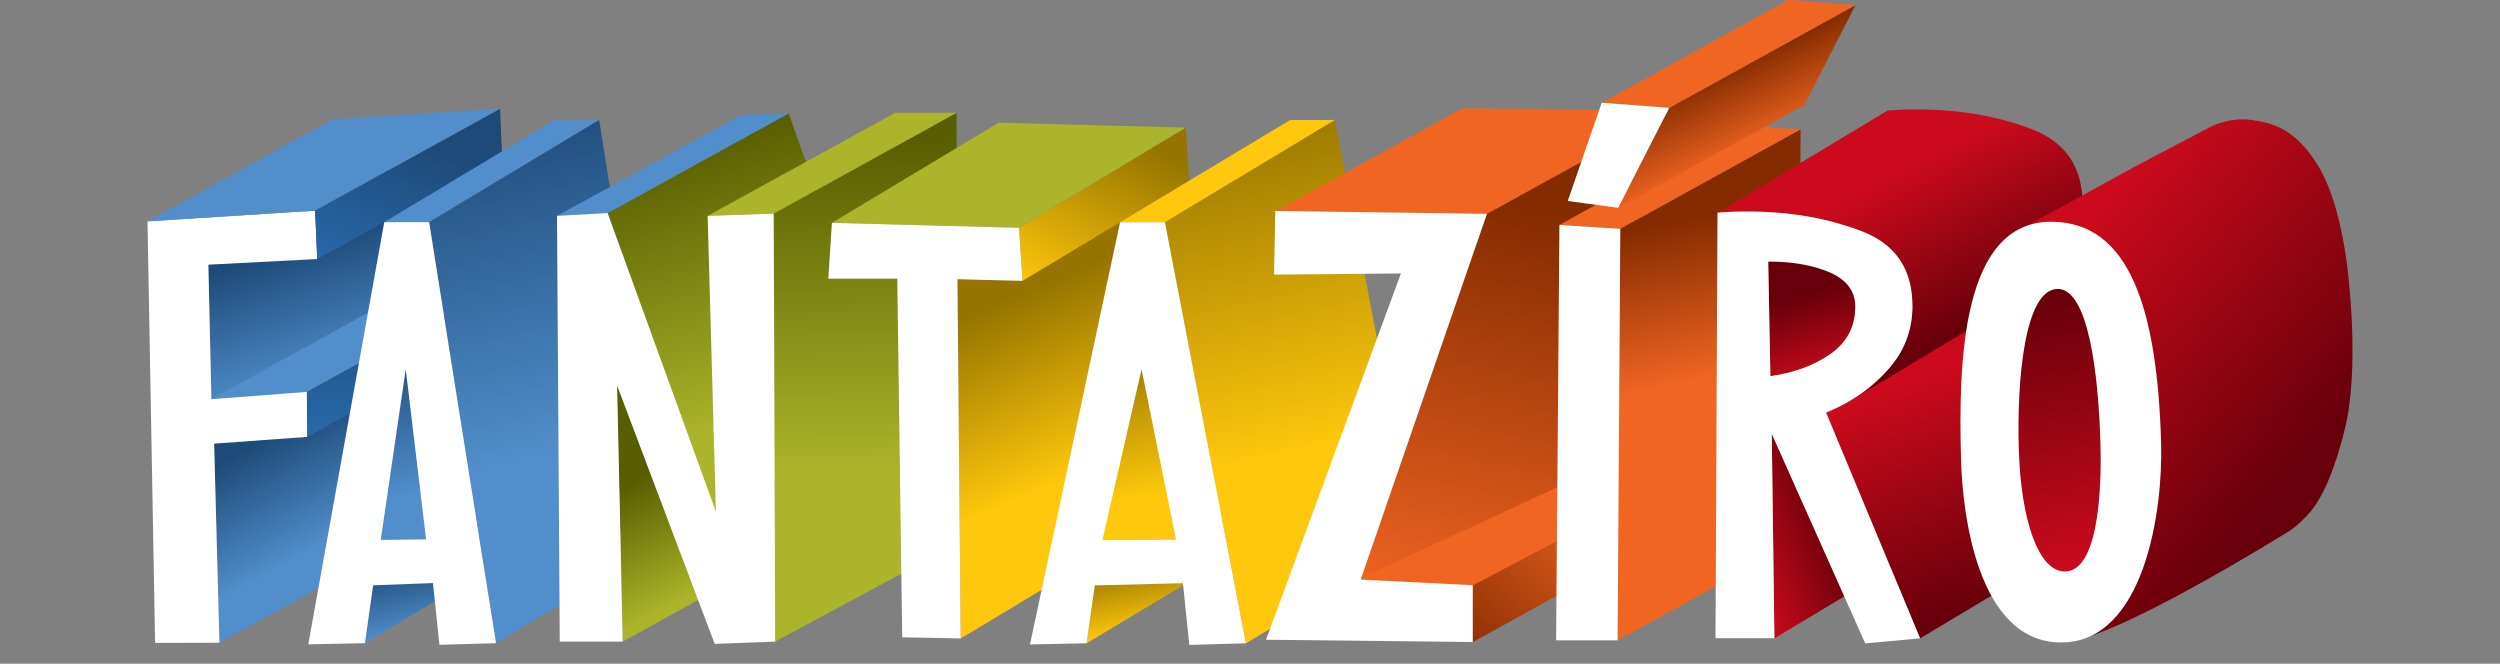 <svg xmlns="http://www.w3.org/2000/svg" fill="none" viewBox="0 0 339 90">
    <rect x="0" y="0" width="339" height="90" fill="#808080" stroke="none"/>
    <path fill="url(#a)" d="m29.031 60.16 25.08-13.832.723 26.995-25.079 13.832-.724-26.995Z"/>
    <path fill="url(#b)" d="m28.247 35.89 25.078-13.834.423 18.242-25.08 13.833-.421-18.241Z"/>
    <path fill="#518ECB" d="m28.668 54.131 25.079-13.833 12.942-.993L41.61 53.139l-12.942.992Z"/>
    <path fill="url(#c)" d="m41.61 53.139 25.08-13.834.029 6.106L41.64 59.244l-.03-6.105Z"/>
    <path fill="#fff" d="m42.733 28.562.283 6.564-14.77.764.422 18.24 12.943-.991.03 6.105-12.61.916.724 26.995-8.723.022L20 30.012l22.733-1.45Z"/>
    <path fill="url(#d)" d="M42.733 28.562 67.81 14.73l.282 6.564-25.077 13.832-.283-6.564Z"/>
    <path fill="#518ECB" d="M20 30.013 45.08 16.181 67.81 14.73 42.733 28.562 20 30.013Z"/>
    <path fill="url(#e)" d="m50.59 79.386 23.06-13.87-1.108 7.845-23.058 13.853 1.107-7.828Z"/>
    <path fill="url(#f)" d="m74.689 59.356 3.389-23.146-23.059 13.853L51.63 73.21l6.148-.068 23.059-13.853-6.148.068Z"/>
    <path fill="#518ECB" d="m52.107 30.116 23.058-13.853h6.08L58.186 30.116h-6.08Z"/>
    <path fill="url(#g)" d="m58.186 30.116 23.059-13.853 9.076 57.098-23.058 13.853-9.077-57.098Z"/>
    <path fill="#fff" d="m58.186 30.117 9.077 57.098-7.68.221-.869-8.373-8.123.306-1.107 7.846-7.68.153 10.303-57.25h6.08ZM51.63 73.21l6.148-.069-2.76-23.077-3.388 23.145Z"/>
    <path fill="url(#h)" d="m83.151 52.069 25.825-3.047.906 11.969-25.751 14.095-.98-23.017Z"/>
    <path fill="url(#i)" d="m83.61 52.165 25.294-13.952.831 34.837-25.294 13.953-.831-34.838Z"/>
    <path fill="url(#j)" d="M106.931 15.347 82.392 28.883 96.91 69.626l24.636-13.27-14.615-41.01Z"/>
    <path fill="#518ECB" d="m75.53 29.27 24.93-13.653 6.518-.255-24.586 13.522-6.862.386Z"/>
    <path fill="url(#k)" d="m129.711 15.293-24.749 13.634.144 58.07 24.751-13.315-.146-58.389Z"/>
    <path fill="#ABB42A" d="m95.955 29.27 25.453-13.983h8.317l-24.814 13.674-8.956.309Z"/>
    <path fill="#fff" d="m82.392 28.884 14.684 40.491-1.12-40.105 8.955-.308.205 58.041-8.203.307-13.232-35.023.758 34.716h-8.537L75.53 29.27l6.862-.386Z"/>
    <path fill="url(#l)" d="m129.825 37.86 22.612-13.58.447 48.706-22.611 13.583-.448-48.708Z"/>
    <path fill="url(#m)" d="m138.176 30.892 22.611-13.583.483 7.194-22.612 13.583-.482-7.194Z"/>
    <path fill="#ABB42A" d="m112.806 30.217 22.611-13.581 25.369.673-22.611 13.583-25.369-.675Z"/>
    <path fill="#fff" d="m112.806 30.217 25.369.675.483 7.194-8.832-.225.447 48.708-7.932-.15-.671-48.633h-9.353l.489-7.57Z"/>
    <path fill="url(#n)" d="m148.454 79.4 23.059-13.87-1.107 7.846-23.059 13.853 1.107-7.828Z"/>
    <path fill="url(#o)" d="m174.465 59.37 3.389-23.145-23.059 13.853-5.341 23.146 10.169-.068 20.99-13.854-6.148.069Z"/>
    <path fill="url(#p)" d="m157.933 30.115 23.079-13.857 10.998 57.118-23.058 13.853-11.019-57.114Z"/>
    <path fill="#FFC80C" d="m151.882 30.131 23.059-13.853 6.071-.02-23.05 13.873h-6.08Z"/>
    <path fill="#fff" d="m157.962 30.132 10.99 57.098-7.681.221-.868-8.373-11.949.306-1.107 7.846-7.68.153 12.216-57.251h6.079Zm-8.469 43.091 9.973-.068-4.671-23.077-5.302 23.145Z"/>
    <path fill="url(#q)" d="m201.665 28.925 25.26-13.883-19.127 63.996-24.868 2.304 18.735-52.417Z"/>
    <path fill="#F16523" d="m184.565 78.38 27.188-12.578h13.664l-25.294 13.97-15.558-1.393Z"/>
    <path fill="url(#r)" d="m199.709 79.382 25.708-13.58-.415 7.295-25.293 13.97v-7.685Z"/>
    <path fill="#F16523" d="m172.966 28.664 25.317-13.986 28.642.364-25.298 13.964-28.661-.342Z"/>
    <path fill="#fff" d="m171.672 86.748 18.292-49.666-17.201.154.167-8.624 28.697.385-17.117 49.59 15.188.77v7.7l-28.026-.309Z"/>
    <path fill="url(#s)" d="m244.161 17.532-24.45 13.476-.393 55.844 24.485-13.503.358-55.817Z"/>
    <path fill="#F16523" d="m211.457 30.5 24.451-13.489 8.257.522-24.451 13.487-8.257-.52Z"/>
    <path fill="#fff" d="m211.458 30.5 8.257.52-.37 55.813h-8.336l.449-56.333Z"/>
    <path fill="url(#t)" d="M226.35 14.62 251.604.686l-6.92 13.559L219.43 28.18l6.92-13.56Z"/>
    <path fill="#F16523" d="M217.193 13.936 242.447 0l9.158.685-25.254 13.936-9.158-.685Z"/>
    <path fill="#fff" d="m226.35 14.621-6.92 13.56-6.845-.925 4.607-13.32 9.158.685Z"/>
    <path fill="url(#u)" d="m240.251 58.856 23.058-13.853.179 13.853.179 13.854-23.059 13.853-.357-27.707Z"/>
    <path fill="url(#v)" d="m247.607 55.962 26.84-16.065 12.755 30.6-26.839 16.065-12.756-30.6Z"/>
    <path fill="url(#w)" d="m263.121 37.155-.306-15.538-23.059 13.854.307 15.538c2.793-.392 5.211-1.209 7.238-2.417l23.058-13.853c-2.026 1.208-4.445 2.025-7.238 2.416Z"/>
    <path fill="url(#x)" d="m232.893 28.851 23.059-13.853a46.575 46.575 0 0 1 4.036-.153c5.62 0 10.763.868 15.395 2.62 4.649 1.753 6.983 5.123 7 10.093.017 3.352-1.107 6.28-3.372 8.798a21.519 21.519 0 0 1-4.956 4.068l-23.059 13.853a21.965 21.965 0 0 0 4.956-4.067c2.265-2.52 3.389-5.446 3.372-8.8-.017-4.969-2.35-8.338-7-10.091-4.649-1.753-9.775-2.621-15.395-2.621-1.532 0-2.878.051-4.036.153Z"/>
    <path fill="#fff" d="m260.363 86.561-7.442.68-12.67-28.403.357 27.706h-7.987l.273-57.71a46.575 46.575 0 0 1 4.036-.153c5.62 0 10.763.868 15.395 2.62 4.649 1.753 6.982 5.123 6.999 10.093.017 3.352-1.106 6.28-3.371 8.798-2.265 2.519-5.041 4.425-8.328 5.752l12.738 30.617Zm-20.3-35.552c3.236-.46 5.978-1.464 8.192-3.046 2.214-1.566 3.321-3.71 3.321-6.4-.017-2.076-1.158-3.607-3.44-4.611-2.282-.987-5.075-1.48-8.362-1.48l.289 15.537Z"/>
    <path fill="url(#y)" d="M305.268 16.262c-2.512-.35-4.864.549-5.726 1.042l-9.927 5.223-15.674 8.602 5.59 55.992c6.748 0 30.619-14.968 30.939-15.144.4-.22 2.352-1.798 3.324-3.235.972-1.438 2.492-3.883 4.156-10.53 2.031-8.115.523-20.645.338-22.071-.184-1.426-1.139-9.322-4.124-13.956-2.986-4.634-5.756-5.484-8.896-5.923Z"/>
    <ellipse cx="6.698" cy="19.511" fill="url(#z)" rx="6.698" ry="19.511" transform="rotate(-1.663 1482.82 -9360.289) skewX(.002)"/>
    <path fill="#fff" d="M278.141 30.071c10.596 0 14.389 11.785 14.907 30.015.266 9.332-2.338 26.978-13.522 27.04-11.436 0-13.409-17.645-13.605-24.676-.392-13.626.14-32.379 12.22-32.379Zm1.847 47.423c5.095 0 4.941-13.862 4.829-17.42-.266-9.483-1.665-20.894-5.781-20.894-4.521 0-5.557 12.407-5.291 21.64.28 9.78 2.702 16.674 6.229 16.674"/>
    <defs>
        <linearGradient id="a" x1="34.715" x2="43.57" y1="57.586" y2="73.923" gradientUnits="userSpaceOnUse">
            <stop offset=".114" stop-color="#1D4A78"/>
            <stop offset="1" stop-color="#518ECB"/>
        </linearGradient>
        <linearGradient id="b" x1="46.284" x2="40.234" y1="51.916" y2="33.119" gradientUnits="userSpaceOnUse">
            <stop offset=".052" stop-color="#518ECB"/>
            <stop offset="1" stop-color="#1D4A78"/>
        </linearGradient>
        <linearGradient id="c" x1="54.165" x2="54.165" y1="39.305" y2="59.244" gradientUnits="userSpaceOnUse">
            <stop stop-color="#1D4A78"/>
            <stop offset="1" stop-color="#2969AB"/>
        </linearGradient>
        <linearGradient id="d" x1="49.669" x2="56.028" y1="38.186" y2="19.202" gradientUnits="userSpaceOnUse">
            <stop stop-color="#2969AB"/>
            <stop offset="1" stop-color="#1D4A78"/>
        </linearGradient>
        <linearGradient id="e" x1="63.375" x2="61.244" y1="84.718" y2="74.876" gradientUnits="userSpaceOnUse">
            <stop offset=".052" stop-color="#518ECB"/>
            <stop offset="1" stop-color="#1D4A78"/>
        </linearGradient>
        <linearGradient id="f" x1="67.149" x2="62.887" y1="66.026" y2="45.031" gradientUnits="userSpaceOnUse">
            <stop offset=".052" stop-color="#518ECB"/>
            <stop offset="1" stop-color="#1D4A78"/>
        </linearGradient>
        <linearGradient id="g" x1="76.978" x2="65.891" y1="63.724" y2="14.816" gradientUnits="userSpaceOnUse">
            <stop offset=".052" stop-color="#518ECB"/>
            <stop offset="1" stop-color="#1D4A78"/>
        </linearGradient>
        <linearGradient id="h" x1="101.191" x2="96.439" y1="63.924" y2="46.658" gradientUnits="userSpaceOnUse">
            <stop offset=".214" stop-color="#FFC80C"/>
            <stop offset="1" stop-color="#957400"/>
        </linearGradient>
        <linearGradient id="i" x1="90.785" x2="109.696" y1="62.611" y2="98.507" gradientUnits="userSpaceOnUse">
            <stop stop-color="#575D00"/>
            <stop offset=".429" stop-color="#ABB42A"/>
        </linearGradient>
        <linearGradient id="j" x1="86.221" x2="70.599" y1="78.899" y2="25.603" gradientUnits="userSpaceOnUse">
            <stop offset="0" stop-color="#ABB42A"/>
            <stop offset=".297" stop-color="#ABB42A"/>
            <stop offset="1" stop-color="#575D00"/>
        </linearGradient>
        <linearGradient id="k" x1="122.532" x2="123.651" y1="18.222" y2="63.705" gradientUnits="userSpaceOnUse">
            <stop stop-color="#575D00"/>
            <stop offset="1" stop-color="#ABB42A"/>
        </linearGradient>
        <linearGradient id="l" x1="145.842" x2="135.423" y1="66.222" y2="41.095" gradientUnits="userSpaceOnUse">
            <stop offset=".052" stop-color="#FFC80C"/>
            <stop offset="1" stop-color="#957400"/>
        </linearGradient>
        <linearGradient id="m" x1="146.584" x2="156.997" y1="42.571" y2="20.458" gradientUnits="userSpaceOnUse">
            <stop stop-color="#FFC80C"/>
            <stop offset="1" stop-color="#957400"/>
        </linearGradient>
        <linearGradient id="n" x1="161.238" x2="159.107" y1="84.733" y2="74.891" gradientUnits="userSpaceOnUse">
            <stop offset=".052" stop-color="#FFC80C"/>
            <stop offset="1" stop-color="#957400"/>
        </linearGradient>
        <linearGradient id="o" x1="166.925" x2="162.663" y1="66.04" y2="45.045" gradientUnits="userSpaceOnUse">
            <stop offset=".052" stop-color="#FFC80C"/>
            <stop offset="1" stop-color="#957400"/>
        </linearGradient>
        <linearGradient id="p" x1="178.667" x2="167.58" y1="63.739" y2="14.831" gradientUnits="userSpaceOnUse">
            <stop offset=".052" stop-color="#FFC80C"/>
            <stop offset="1" stop-color="#957400"/>
        </linearGradient>
        <linearGradient id="q" x1="197.595" x2="210.011" y1="84.2" y2="28.712" gradientUnits="userSpaceOnUse">
            <stop stop-color="#F16523"/>
            <stop offset="1" stop-color="#842B00"/>
        </linearGradient>
        <linearGradient id="r" x1="220.897" x2="200.573" y1="68.069" y2="92.284" gradientUnits="userSpaceOnUse">
            <stop offset=".052" stop-color="#F16523"/>
            <stop offset="1" stop-color="#842B00"/>
        </linearGradient>
        <linearGradient id="s" x1="234.276" x2="229.489" y1="52.122" y2="29.35" gradientUnits="userSpaceOnUse">
            <stop offset=".052" stop-color="#F16523"/>
            <stop offset="1" stop-color="#842B00"/>
        </linearGradient>
        <linearGradient id="t" x1="238.997" x2="233.667" y1="20.544" y2="9.444" gradientUnits="userSpaceOnUse">
            <stop offset=".052" stop-color="#F16523"/>
            <stop offset="1" stop-color="#842B00"/>
        </linearGradient>
        <linearGradient id="u" x1="234.204" x2="247.435" y1="72.295" y2="67.436" gradientUnits="userSpaceOnUse">
            <stop offset=".052" stop-color="#CB0A1D"/>
            <stop offset="1" stop-color="#67000A"/>
        </linearGradient>
        <linearGradient id="v" x1="257.759" x2="273.694" y1="37.531" y2="80.052" gradientUnits="userSpaceOnUse">
            <stop offset=".305" stop-color="#CB0A1D"/>
            <stop offset="1" stop-color="#67000A"/>
        </linearGradient>
        <linearGradient id="w" x1="257.054" x2="253.659" y1="49.383" y2="37.371" gradientUnits="userSpaceOnUse">
            <stop offset=".052" stop-color="#CB0A1D"/>
            <stop offset="1" stop-color="#67000A"/>
        </linearGradient>
        <linearGradient id="x" x1="255.731" x2="266.722" y1="23.006" y2="44.453" gradientUnits="userSpaceOnUse">
            <stop offset=".052" stop-color="#CB0A1D"/>
            <stop offset="1" stop-color="#67000A"/>
        </linearGradient>
        <linearGradient id="y" x1="288.121" x2="321.768" y1="24.057" y2="52.378" gradientUnits="userSpaceOnUse">
            <stop stop-color="#CB0A1D"/>
            <stop offset="1" stop-color="#67000A"/>
        </linearGradient>
        <linearGradient id="z" x1="3.916" x2="9.864" y1=".863" y2="38.489" gradientUnits="userSpaceOnUse">
            <stop stop-color="#67000A"/>
            <stop offset="1" stop-color="#CB0A1D"/>
        </linearGradient>
    </defs>
</svg>

